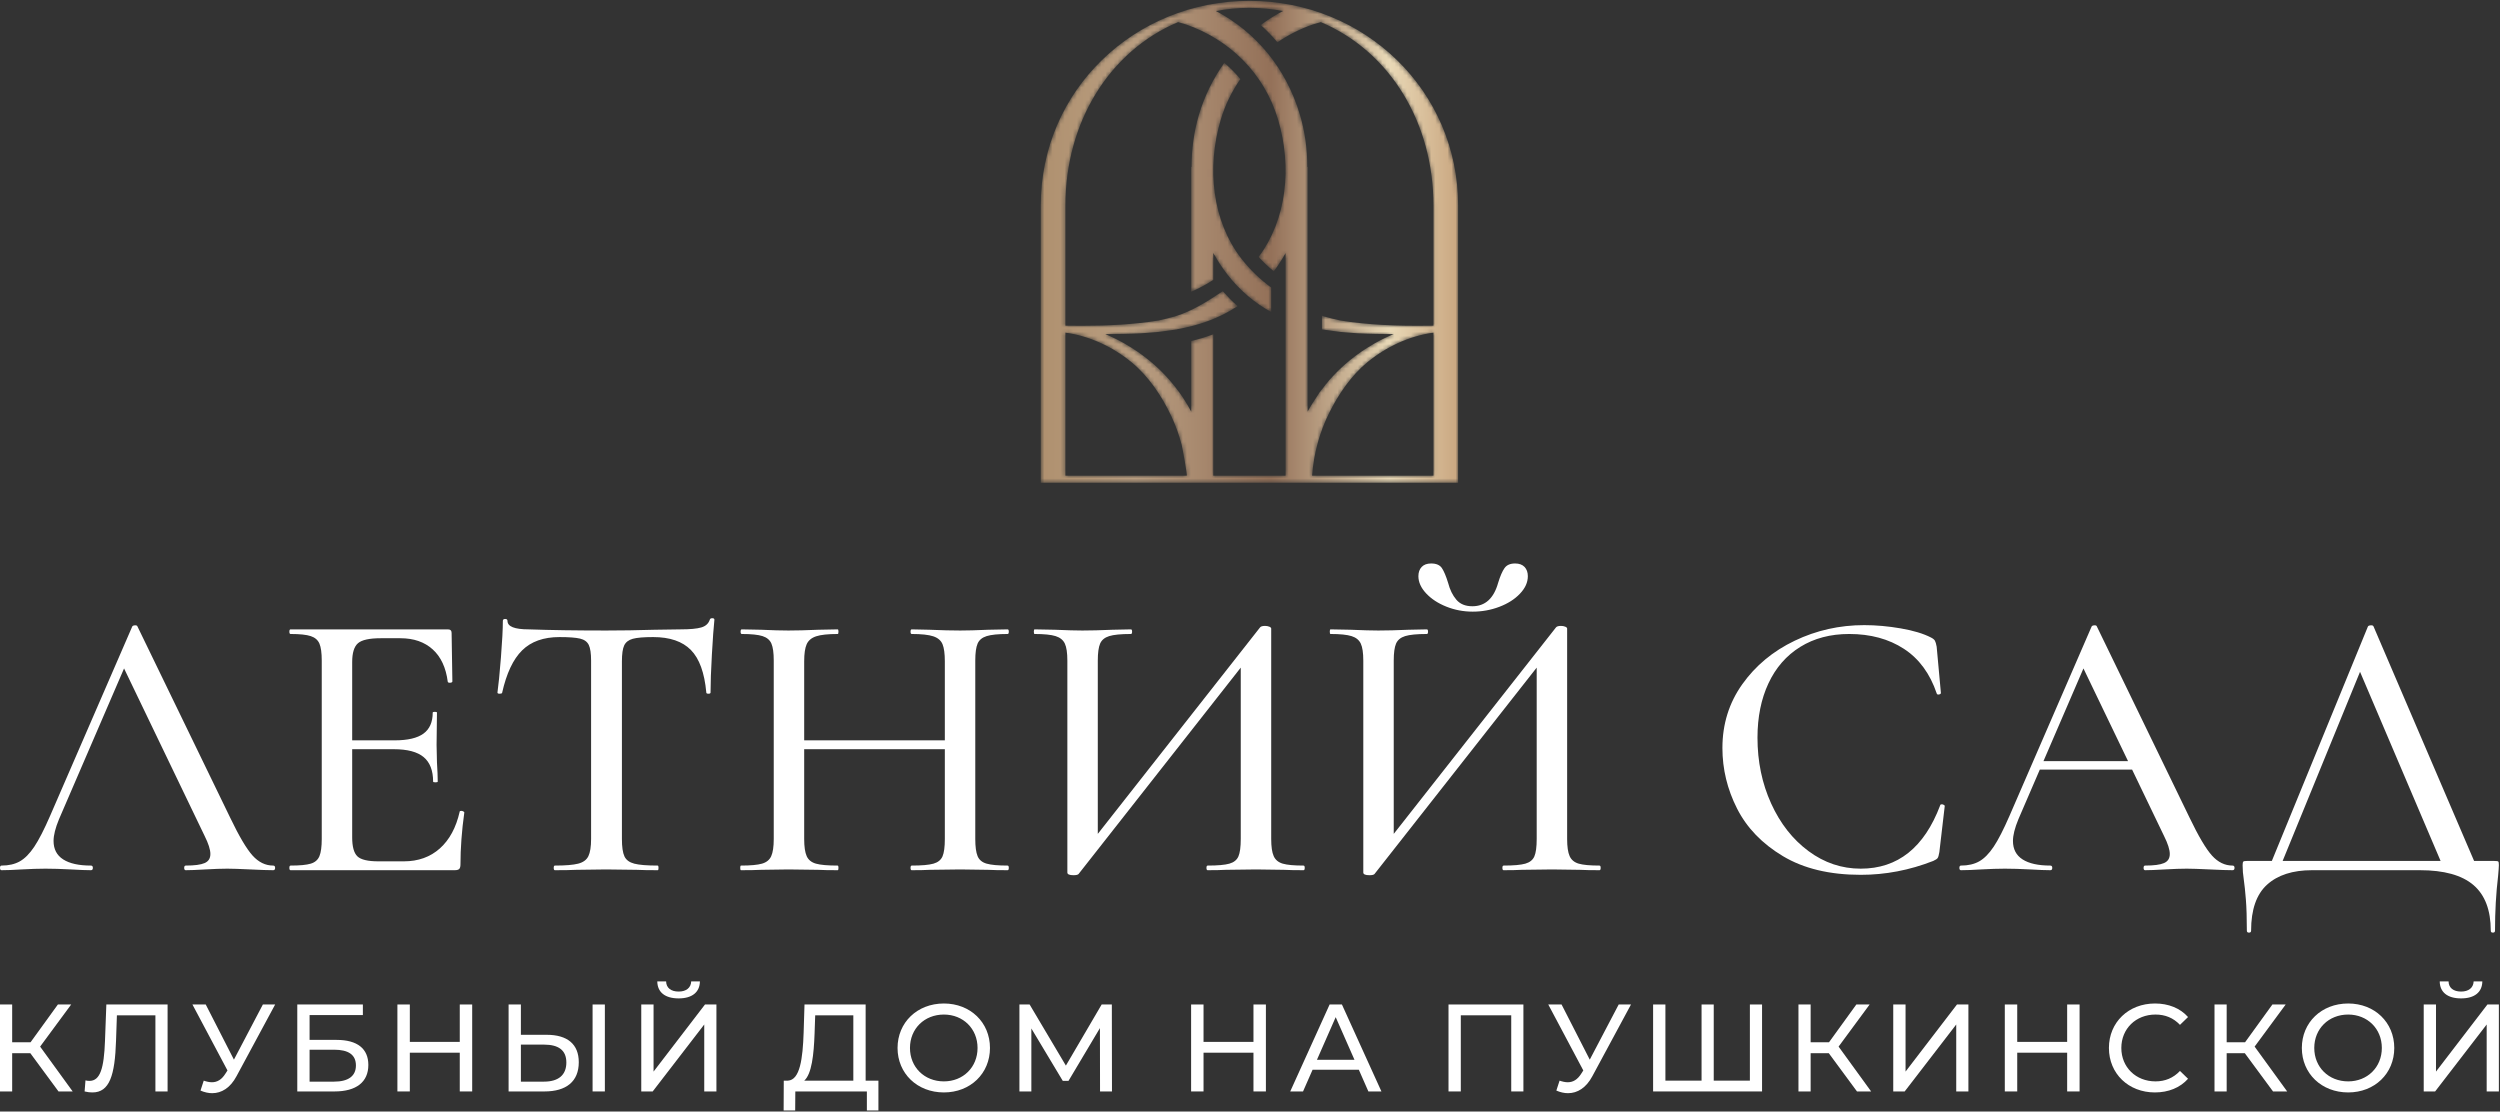 <?xml version="1.0" encoding="UTF-8"?> <svg xmlns="http://www.w3.org/2000/svg" width="614" height="273" viewBox="0 0 614 273" fill="none"><rect x="0" y="0" width="614" height="273" fill="#333333" stroke="none"/><path d="M17.483 246.701H14.218L7.505 255.978H2.989V246.701H0V268.059H2.989V258.663H7.445L14.369 268.059H17.847L9.855 257.046L17.483 246.701Z" fill="white"></path><path d="M25.783 255.703C25.539 262.324 24.625 265.467 21.971 265.467C21.634 265.467 21.359 265.435 20.994 265.343L20.779 268.059C21.51 268.243 22.092 268.303 22.701 268.303C26.912 268.303 28.224 264.092 28.498 255.611L28.711 249.358H38.169V268.059H41.16V246.701H26.119L25.783 255.703Z" fill="white"></path><path d="M57.452 260.248L50.527 246.701H47.26L55.867 262.903L55.377 263.666C54.433 265.192 53.303 265.801 52.05 265.801C51.411 265.801 50.739 265.65 50.038 265.405L49.245 267.845C50.222 268.272 51.197 268.486 52.112 268.486C54.433 268.486 56.568 267.175 58.093 264.307L67.58 246.701H64.562L57.452 260.248Z" fill="white"></path><path d="M82.044 265.65H76.034V257.808H82.044C85.614 257.808 87.413 259.059 87.413 261.683C87.413 264.275 85.554 265.65 82.044 265.65ZM82.685 255.399H76.034V249.296H89.121V246.701H73.013V268.059H82.168C87.506 268.059 90.465 265.741 90.465 261.559C90.465 257.565 87.78 255.399 82.685 255.399Z" fill="white"></path><path d="M112.918 255.887H100.653V246.701H97.603V268.059H100.653V258.542H112.918V268.059H115.97V246.701H112.918V255.887Z" fill="white"></path><path d="M145.537 268.059H148.554V246.701H145.537V268.059Z" fill="white"></path><path d="M133.606 265.65H127.932V256.557H133.606C137.176 256.557 139.097 257.93 139.097 260.951C139.097 264.032 137.143 265.65 133.606 265.65ZM134.278 254.147H127.932V246.701H124.911V268.059H133.728C139.068 268.059 142.149 265.619 142.149 260.889C142.149 256.435 139.342 254.147 134.278 254.147Z" fill="white"></path><path d="M160.515 263.179V246.701H157.495V268.059H160.302L172.963 251.615V268.059H175.954V246.701H173.147L160.515 263.179Z" fill="white"></path><path d="M171.896 241.029H169.761C169.699 242.615 168.51 243.529 166.679 243.529C164.789 243.529 163.627 242.615 163.596 241.029H161.43C161.461 243.684 163.324 245.207 166.679 245.207C169.975 245.207 171.865 243.684 171.896 241.029Z" fill="white"></path><path d="M209.577 265.405H197.528C199.357 263.758 199.876 259.059 200.059 253.841L200.214 249.358H209.577V265.405ZM212.601 246.701H197.586L197.374 253.568C197.16 260.067 196.459 265.221 193.53 265.405H192.493L192.46 272.728H195.298L195.331 268.059H212.904V272.728H215.74V265.405H212.601V246.701Z" fill="white"></path><path d="M231.819 265.588C227.032 265.588 223.489 262.111 223.489 257.381C223.489 252.651 227.032 249.174 231.819 249.174C236.549 249.174 240.086 252.651 240.086 257.381C240.086 262.111 236.549 265.588 231.819 265.588ZM231.819 246.458C225.259 246.458 220.438 251.126 220.438 257.381C220.438 263.634 225.259 268.303 231.819 268.303C238.316 268.303 243.138 263.666 243.138 257.381C243.138 251.095 238.316 246.458 231.819 246.458Z" fill="white"></path><path d="M270.57 246.701L261.782 261.714L252.874 246.701H250.37V268.059H253.301V252.592L261.02 265.467H262.421L270.142 252.501L270.17 268.059H273.101L273.068 246.701H270.57Z" fill="white"></path><path d="M307.852 255.887H295.587V246.701H292.537V268.059H295.587V258.542H307.852V268.059H310.905V246.701H307.852V255.887Z" fill="white"></path><path d="M323.444 260.279L328.048 249.815L332.658 260.279H323.444ZM326.556 246.701L316.881 268.059H320.026L322.374 262.719H333.724L336.073 268.059H339.278L329.575 246.701H326.556Z" fill="white"></path><path d="M355.754 268.059H358.773V249.358H371.16V268.059H374.15V246.701H355.754V268.059Z" fill="white"></path><path d="M390.445 260.248L383.52 246.701H380.253L388.86 262.903L388.371 263.666C387.425 265.192 386.296 265.801 385.045 265.801C384.404 265.801 383.734 265.65 383.031 265.405L382.238 267.845C383.215 268.272 384.192 268.486 385.105 268.486C387.425 268.486 389.56 267.175 391.086 264.307L400.574 246.701H397.553L390.445 260.248Z" fill="white"></path><path d="M429.771 265.405H420.892V246.701H417.904V265.405H409.025V246.701H406.003V268.059H432.761V246.701H429.771V265.405Z" fill="white"></path><path d="M459.184 246.701H455.919L449.208 255.978H444.693V246.701H441.702V268.059H444.693V258.663H449.149L456.074 268.059H459.55L451.558 257.046L459.184 246.701Z" fill="white"></path><path d="M468.004 263.179V246.701H464.981V268.059H467.79L480.451 251.615V268.059H483.441V246.701H480.632L468.004 263.179Z" fill="white"></path><path d="M507.695 255.887H495.432V246.701H492.38V268.059H495.432V258.542H507.695V268.059H510.745V246.701H507.695V255.887Z" fill="white"></path><path d="M529.392 249.174C531.737 249.174 533.753 249.966 535.402 251.705L537.384 249.785C535.43 247.588 532.563 246.458 529.266 246.458C522.77 246.458 517.951 251.066 517.951 257.381C517.951 263.696 522.77 268.303 529.237 268.303C532.563 268.303 535.43 267.144 537.384 264.947L535.402 263.024C533.753 264.764 531.737 265.588 529.392 265.588C524.569 265.588 520.999 262.111 520.999 257.381C520.999 252.651 524.569 249.174 529.392 249.174Z" fill="white"></path><path d="M561.364 246.701H558.1L551.389 255.978H546.871V246.701H543.883V268.059H546.871V258.663H551.325L558.254 268.059H561.729L553.736 257.046L561.364 246.701Z" fill="white"></path><path d="M576.712 265.588C571.923 265.588 568.384 262.111 568.384 257.381C568.384 252.651 571.923 249.174 576.712 249.174C581.442 249.174 584.979 252.651 584.979 257.381C584.979 262.111 581.442 265.588 576.712 265.588ZM576.712 246.458C570.152 246.458 565.333 251.126 565.333 257.381C565.333 263.634 570.152 268.303 576.712 268.303C583.211 268.303 588.033 263.666 588.033 257.381C588.033 251.095 583.211 246.458 576.712 246.458Z" fill="white"></path><path d="M598.281 263.179V246.701H595.264V268.059H598.069L610.729 251.615V268.059H613.722V246.701H610.913L598.281 263.179Z" fill="white"></path><path d="M609.661 241.029H607.528C607.467 242.615 606.275 243.529 604.447 243.529C602.557 243.529 601.393 242.615 601.364 241.029H599.198C599.227 243.684 601.092 245.207 604.447 245.207C607.741 245.207 609.631 243.684 609.661 241.029Z" fill="white"></path><path d="M67.099 212.585C65.203 212.585 63.516 211.766 62.034 210.127C60.551 208.485 58.707 205.363 56.5 200.756L33.786 153.911C33.72 153.659 33.502 153.548 33.122 153.579C32.745 153.612 32.523 153.721 32.461 153.911L12.302 200.378C10.851 203.723 9.557 206.246 8.422 207.949C7.286 209.653 6.104 210.851 4.872 211.545C3.642 212.24 2.143 212.585 0.378 212.585C0.125 212.585 0 212.776 0 213.154C0 213.533 0.125 213.721 0.378 213.721C1.64 213.721 3.279 213.66 5.299 213.533C7.57 213.407 9.525 213.344 11.166 213.344C12.932 213.344 15.013 213.407 17.413 213.533C19.557 213.66 21.198 213.721 22.335 213.721C22.65 213.721 22.806 213.533 22.806 213.154C22.806 212.776 22.65 212.585 22.335 212.585C19.369 212.585 17.096 212.081 15.521 211.072C13.943 210.064 13.154 208.549 13.154 206.529C13.154 205.142 13.595 203.375 14.479 201.23L30.469 164.168L50.252 205.299C51.2 207.192 51.671 208.675 51.671 209.747C51.671 210.821 51.2 211.561 50.252 211.971C49.305 212.383 47.76 212.585 45.614 212.585C45.364 212.585 45.237 212.776 45.237 213.154C45.237 213.533 45.364 213.721 45.614 213.721C46.686 213.721 48.297 213.66 50.44 213.533C52.586 213.407 54.383 213.344 55.836 213.344C56.971 213.344 58.864 213.407 61.514 213.533C64.036 213.66 65.898 213.721 67.099 213.721C67.414 213.721 67.57 213.533 67.57 213.154C67.57 212.776 67.414 212.585 67.099 212.585Z" fill="white"></path><path d="M112.807 213.391C112.997 213.171 113.091 212.808 113.091 212.303C113.091 208.328 113.406 204.069 114.038 199.527C114.038 199.464 113.958 199.384 113.8 199.289C113.643 199.195 113.469 199.148 113.279 199.148C113.028 199.148 112.901 199.212 112.901 199.337C112.017 203.249 110.393 206.261 108.029 208.375C105.662 210.489 102.713 211.545 99.18 211.545H92.932C90.344 211.545 88.627 211.136 87.775 210.315C86.924 209.496 86.497 207.949 86.497 205.678V184.005H96.718C100.062 184.005 102.508 184.653 104.052 185.945C105.599 187.24 106.372 189.242 106.372 191.956C106.372 192.083 106.56 192.144 106.939 192.144C107.318 192.144 107.508 192.083 107.508 191.956C107.508 190.82 107.443 189.242 107.318 187.223L107.224 182.964L107.318 175.015C107.318 174.889 107.143 174.825 106.797 174.825C106.451 174.825 106.276 174.889 106.276 175.015C106.276 177.351 105.521 179.069 104.005 180.173C102.491 181.277 100.125 181.829 96.909 181.829H86.497V162.617C86.497 160.347 86.97 158.8 87.917 157.98C88.862 157.16 90.724 156.749 93.502 156.749H98.328C101.607 156.749 104.258 157.665 106.276 159.495C108.294 161.325 109.525 163.975 109.969 167.444C110.031 167.632 110.237 167.712 110.583 167.681C110.93 167.649 111.104 167.539 111.104 167.349L110.913 155.425C110.913 154.856 110.598 154.573 109.969 154.573H71.356C71.167 154.573 71.07 154.763 71.07 155.14C71.07 155.518 71.167 155.708 71.356 155.708C73.625 155.708 75.283 155.883 76.323 156.229C77.365 156.576 78.073 157.192 78.455 158.075C78.832 158.959 79.021 160.347 79.021 162.239V206.056C79.021 207.949 78.832 209.353 78.455 210.268C78.073 211.183 77.365 211.797 76.323 212.113C75.283 212.429 73.625 212.585 71.356 212.585C71.167 212.585 71.07 212.776 71.07 213.154C71.07 213.533 71.167 213.721 71.356 213.721H111.672C112.239 213.721 112.617 213.612 112.807 213.391Z" fill="white"></path><path d="M173.99 170.377C174.337 170.377 174.51 170.283 174.51 170.093C174.51 167.76 174.62 164.637 174.841 160.725C175.062 156.813 175.269 153.973 175.457 152.207C175.457 151.956 175.281 151.829 174.938 151.829C174.589 151.829 174.384 151.956 174.321 152.207C174.005 153.153 173.313 153.785 172.24 154.1C171.166 154.416 169.462 154.573 167.127 154.573L160.695 154.668C156.529 154.795 152.586 154.856 148.862 154.856C141.607 154.856 135.267 154.763 129.841 154.573C126.371 154.573 124.638 153.878 124.638 152.49C124.638 152.176 124.448 152.017 124.068 152.017C123.69 152.017 123.5 152.176 123.5 152.49C123.5 154.511 123.341 157.507 123.028 161.481C122.713 165.456 122.427 168.328 122.175 170.093C122.175 170.283 122.348 170.377 122.695 170.377C123.043 170.377 123.249 170.316 123.313 170.188C124.383 165.395 126.023 161.907 128.233 159.73C130.44 157.554 133.499 156.465 137.411 156.465C139.745 156.465 141.435 156.593 142.477 156.844C143.515 157.097 144.226 157.618 144.608 158.407C144.985 159.195 145.173 160.473 145.173 162.239V206.056C145.173 207.949 144.951 209.353 144.51 210.268C144.067 211.183 143.231 211.797 142.002 212.113C140.773 212.429 138.863 212.585 136.277 212.585C136.089 212.585 135.993 212.776 135.993 213.154C135.993 213.533 136.089 213.721 136.277 213.721C138.549 213.721 140.315 213.691 141.578 213.628L148.862 213.533L156.34 213.628C157.602 213.691 159.335 213.721 161.547 213.721C161.669 213.721 161.734 213.533 161.734 213.154C161.734 212.776 161.669 212.585 161.547 212.585C158.895 212.585 156.97 212.429 155.774 212.113C154.573 211.797 153.769 211.199 153.359 210.315C152.949 209.432 152.743 208.013 152.743 206.056V162.428C152.743 160.599 152.933 159.291 153.31 158.501C153.691 157.712 154.385 157.176 155.394 156.892C156.403 156.608 158.073 156.465 160.409 156.465C164.51 156.465 167.602 157.523 169.683 159.636C171.766 161.751 173.029 165.236 173.469 170.093C173.469 170.283 173.644 170.377 173.99 170.377Z" fill="white"></path><path d="M242.65 213.628C243.846 213.691 245.458 213.721 247.477 213.721C247.666 213.721 247.761 213.533 247.761 213.154C247.761 212.776 247.666 212.585 247.477 212.585C245.144 212.585 243.422 212.429 242.32 212.113C241.216 211.797 240.473 211.183 240.096 210.268C239.717 209.353 239.528 207.949 239.528 206.056V162.239C239.528 160.347 239.717 158.959 240.096 158.075C240.473 157.192 241.216 156.576 242.32 156.229C243.422 155.883 245.144 155.708 247.477 155.708C247.666 155.708 247.761 155.518 247.761 155.14C247.761 154.763 247.666 154.573 247.477 154.573L242.65 154.668C239.873 154.795 237.602 154.856 235.836 154.856C233.754 154.856 231.262 154.795 228.36 154.668L223.912 154.573C223.722 154.573 223.628 154.763 223.628 155.14C223.628 155.518 223.722 155.708 223.912 155.708C226.308 155.708 228.076 155.899 229.212 156.277C230.346 156.656 231.104 157.303 231.485 158.216C231.862 159.132 232.052 160.535 232.052 162.428V181.829H197.508V162.428C197.508 160.535 197.712 159.132 198.122 158.216C198.533 157.303 199.305 156.656 200.442 156.277C201.578 155.899 203.341 155.708 205.741 155.708C205.868 155.708 205.93 155.518 205.93 155.14C205.93 154.763 205.868 154.573 205.741 154.573L200.914 154.668C198.012 154.795 195.584 154.856 193.628 154.856C191.861 154.856 189.654 154.795 187.002 154.668L182.176 154.573C181.988 154.573 181.89 154.763 181.89 155.14C181.89 155.518 181.988 155.708 182.176 155.708C184.509 155.708 186.214 155.883 187.286 156.229C188.357 156.576 189.086 157.192 189.464 158.075C189.841 158.959 190.032 160.347 190.032 162.239V206.056C190.032 207.949 189.826 209.353 189.414 210.268C189.004 211.183 188.248 211.797 187.144 212.113C186.041 212.429 184.321 212.585 181.988 212.585C181.861 212.585 181.797 212.776 181.797 213.154C181.797 213.533 181.861 213.721 181.988 213.721C184.068 213.721 185.709 213.691 186.909 213.628L193.628 213.533L200.914 213.628C202.05 213.691 203.66 213.721 205.741 213.721C205.868 213.721 205.93 213.533 205.93 213.154C205.93 212.776 205.868 212.585 205.741 212.585C203.281 212.585 201.497 212.429 200.394 212.113C199.289 211.797 198.533 211.183 198.122 210.268C197.712 209.353 197.508 207.949 197.508 206.056V184.005H232.052V206.056C232.052 208.013 231.862 209.432 231.485 210.315C231.104 211.199 230.361 211.797 229.261 212.113C228.154 212.429 226.373 212.585 223.912 212.585C223.722 212.585 223.628 212.776 223.628 213.154C223.628 213.533 223.722 213.721 223.912 213.721C225.804 213.721 227.285 213.691 228.36 213.628L235.836 213.533L242.65 213.628Z" fill="white"></path><path d="M308.516 213.533L315.33 213.628C316.529 213.691 318.137 213.721 320.158 213.721C320.346 213.721 320.441 213.533 320.441 213.154C320.441 212.776 320.346 212.585 320.158 212.585C317.822 212.585 316.117 212.429 315.048 212.113C313.974 211.797 313.231 211.182 312.823 210.268C312.41 209.353 312.208 207.949 312.208 206.056V154.384C312.208 154.194 312.049 154.037 311.733 153.911C311.418 153.785 311.07 153.721 310.693 153.721C310.062 153.721 309.651 153.849 309.462 154.1L269.619 204.8V162.239C269.619 160.346 269.81 158.958 270.187 158.075C270.565 157.192 271.307 156.576 272.411 156.229C273.515 155.882 275.298 155.708 277.758 155.708C277.949 155.708 278.042 155.518 278.042 155.14C278.042 154.763 277.949 154.573 277.758 154.573L273.217 154.668C270.313 154.794 267.854 154.856 265.834 154.856C264.258 154.856 262.017 154.794 259.114 154.668L254.099 154.573C253.973 154.573 253.91 154.763 253.91 155.14C253.91 155.518 253.973 155.708 254.099 155.708C256.433 155.708 258.153 155.882 259.257 156.229C260.36 156.576 261.115 157.192 261.529 158.075C261.938 158.958 262.143 160.346 262.143 162.239V214.289C262.143 214.73 262.647 214.952 263.658 214.952C264.287 214.952 264.698 214.857 264.889 214.668L304.729 163.968V206.056C304.729 208.013 304.542 209.432 304.163 210.315C303.783 211.199 303.043 211.797 301.939 212.113C300.835 212.429 299.053 212.585 296.593 212.585C296.403 212.585 296.307 212.776 296.307 213.154C296.307 213.533 296.403 213.721 296.593 213.721C298.485 213.721 299.966 213.691 301.041 213.628L308.516 213.533Z" fill="white"></path><path d="M355.22 148.989C357.27 149.811 359.432 150.22 361.701 150.22C363.974 150.22 366.149 149.827 368.233 149.036C370.316 148.248 372.002 147.177 373.294 145.818C374.589 144.463 375.237 143.027 375.237 141.513C375.237 140.566 374.966 139.809 374.433 139.241C373.894 138.675 373.12 138.389 372.112 138.389C370.912 138.389 370.045 138.768 369.51 139.525C368.974 140.283 368.453 141.481 367.948 143.123C366.876 146.971 364.761 148.895 361.609 148.895C359.904 148.895 358.594 148.359 357.68 147.285C356.766 146.213 356.086 144.825 355.646 143.123C355.14 141.481 354.636 140.283 354.13 139.525C353.625 138.768 352.742 138.389 351.482 138.389C350.472 138.389 349.698 138.675 349.164 139.241C348.625 139.809 348.357 140.566 348.357 141.513C348.357 142.964 348.988 144.368 350.25 145.724C351.513 147.081 353.169 148.171 355.22 148.989Z" fill="white"></path><path d="M392.838 212.585C390.502 212.585 388.8 212.429 387.729 212.113C386.656 211.797 385.913 211.182 385.505 210.268C385.092 209.353 384.889 207.949 384.889 206.056V154.384C384.889 154.194 384.729 154.037 384.414 153.911C384.1 153.785 383.753 153.721 383.374 153.721C382.745 153.721 382.333 153.849 382.144 154.1L342.302 204.8V162.239C342.302 160.346 342.492 158.958 342.869 158.075C343.248 157.192 343.99 156.576 345.093 156.229C346.197 155.882 347.98 155.708 350.44 155.708C350.63 155.708 350.724 155.518 350.724 155.14C350.724 154.763 350.63 154.573 350.44 154.573L345.898 154.668C342.996 154.794 340.536 154.856 338.516 154.856C336.94 154.856 334.698 154.794 331.796 154.668L326.781 154.573C326.654 154.573 326.592 154.763 326.592 155.14C326.592 155.518 326.654 155.708 326.781 155.708C329.114 155.708 330.833 155.882 331.938 156.229C333.042 156.576 333.798 157.192 334.212 158.075C334.62 158.958 334.826 160.346 334.826 162.239V214.289C334.826 214.73 335.329 214.952 336.338 214.952C336.969 214.952 337.381 214.857 337.569 214.668L377.412 163.968V206.056C377.412 208.013 377.222 209.432 376.844 210.315C376.466 211.199 375.724 211.797 374.62 212.113C373.517 212.429 371.734 212.585 369.274 212.585C369.086 212.585 368.99 212.776 368.99 213.154C368.99 213.533 369.086 213.721 369.274 213.721C371.166 213.721 372.649 213.691 373.722 213.628L381.197 213.533L388.01 213.628C389.212 213.691 390.818 213.721 392.838 213.721C393.029 213.721 393.122 213.533 393.122 213.154C393.122 212.776 393.029 212.585 392.838 212.585Z" fill="white"></path><path d="M475.884 210.74C476.04 210.52 476.181 210.03 476.308 209.273L477.633 197.917C477.633 197.854 477.554 197.776 477.394 197.681C477.238 197.585 477.097 197.539 476.97 197.539C476.653 197.539 476.497 197.633 476.497 197.823C472.585 208.17 466.086 213.344 457 213.344C452.332 213.344 448.057 211.909 444.177 209.037C440.297 206.166 437.237 202.27 434.998 197.349C432.757 192.428 431.638 187.033 431.638 181.166C431.638 176.12 432.537 171.672 434.336 167.823C436.133 163.975 438.734 160.993 442.144 158.878C445.55 156.766 449.557 155.708 454.164 155.708C459.397 155.708 463.878 156.924 467.601 159.352C471.324 161.781 474.004 165.425 475.645 170.282C475.708 170.536 475.896 170.629 476.214 170.566C476.529 170.505 476.685 170.377 476.685 170.188L475.645 158.832C475.518 158.139 475.377 157.649 475.22 157.364C475.061 157.08 474.729 156.813 474.225 156.56C472.393 155.615 469.934 154.873 466.844 154.336C463.753 153.801 460.753 153.532 457.853 153.532C451.797 153.532 446.104 154.809 440.772 157.364C435.438 159.92 431.149 163.485 427.9 168.058C424.649 172.633 423.025 177.853 423.025 183.721C423.025 188.896 424.224 193.848 426.621 198.58C429.021 203.312 432.774 207.208 437.884 210.268C442.996 213.328 449.368 214.857 457 214.857C463.058 214.857 468.99 213.721 474.792 211.451C475.362 211.199 475.724 210.961 475.884 210.74Z" fill="white"></path><path d="M501.873 186.939L511.695 164.168L522.649 186.939H501.873ZM548.326 212.585C546.434 212.585 544.743 211.766 543.262 210.127C541.779 208.485 539.935 205.363 537.726 200.756L515.013 153.911C514.95 153.659 514.729 153.548 514.35 153.579C513.971 153.612 513.75 153.721 513.687 153.911L493.529 200.378C492.078 203.723 490.785 206.246 489.651 207.949C488.514 209.653 487.331 210.851 486.102 211.545C484.873 212.24 483.371 212.585 481.607 212.585C481.354 212.585 481.226 212.776 481.226 213.154C481.226 213.533 481.354 213.721 481.607 213.721C482.867 213.721 484.507 213.66 486.526 213.533C488.799 213.407 490.753 213.344 492.395 213.344C494.159 213.344 496.243 213.407 498.641 213.533C500.783 213.66 502.427 213.721 503.562 213.721C503.878 213.721 504.037 213.533 504.037 213.154C504.037 212.776 503.878 212.585 503.562 212.585C500.597 212.585 498.326 212.081 496.747 211.072C495.169 210.064 494.382 208.549 494.382 206.529C494.382 205.142 494.823 203.375 495.707 201.23L500.974 189.021H523.65L531.479 205.299C532.427 207.192 532.901 208.675 532.901 209.747C532.901 210.821 532.427 211.561 531.479 211.971C530.534 212.383 528.987 212.585 526.842 212.585C526.591 212.585 526.463 212.776 526.463 213.154C526.463 213.533 526.591 213.721 526.842 213.721C527.917 213.721 529.523 213.66 531.67 213.533C533.813 213.407 535.611 213.344 537.063 213.344C538.201 213.344 540.093 213.407 542.742 213.533C545.265 213.66 547.126 213.721 548.326 213.721C548.641 213.721 548.799 213.533 548.799 213.154C548.799 212.776 548.641 212.585 548.326 212.585Z" fill="white"></path><path d="M560.613 211.451L579.625 164.995L599.411 211.451H560.613ZM613.579 211.592C613.485 211.497 613.153 211.451 612.586 211.451H607.638L582.963 153.911C582.901 153.659 582.665 153.548 582.255 153.579C581.841 153.612 581.607 153.721 581.543 153.911L557.963 211.451H551.829C551.386 211.451 551.103 211.497 550.977 211.592C550.849 211.687 550.787 211.988 550.787 212.49C550.787 213.628 550.882 214.795 551.07 215.993C551.259 217.318 551.433 218.975 551.591 220.961C551.747 222.949 551.829 225.488 551.829 228.58C551.829 228.896 552.001 229.053 552.349 229.053C552.695 229.053 552.87 228.896 552.87 228.58C552.87 223.407 554.178 219.636 556.797 217.271C559.413 214.905 563.091 213.721 567.822 213.721H594.321C600.25 213.721 604.637 214.936 607.474 217.365C610.315 219.793 611.734 223.532 611.734 228.58C611.734 228.896 611.906 229.053 612.254 229.053C612.599 229.053 612.775 228.896 612.775 228.58C612.775 223.848 613.026 219.368 613.533 215.141C613.657 213.753 613.722 212.871 613.722 212.49C613.722 211.988 613.673 211.687 613.579 211.592Z" fill="white"></path><mask id="mask0_108_100" style="mask-type:luminance" maskUnits="userSpaceOnUse" x="292" y="15" width="21" height="62"><path d="M292.64 41.011H292.57V71.651C294.442 70.839 296.253 69.879 297.986 68.743V62.131C298.973 63.893 300.045 65.611 301.288 67.22C304.582 71.484 308.269 74.471 312.208 76.637V70.617C309.54 68.659 307.058 66.332 304.861 63.487C297.72 54.248 296.31 41.199 299.818 29.401C300.917 25.717 302.574 22.392 304.636 19.42C303.454 17.969 302.116 16.653 300.688 15.429C298.018 19.211 295.866 23.448 294.466 28.16C293.202 32.403 292.653 36.731 292.64 41.011Z" fill="white"></path></mask><g mask="url(#mask0_108_100)"><path d="M292.64 41.011H292.57V71.651C294.442 70.839 296.253 69.879 297.986 68.743V62.131C298.973 63.893 300.045 65.611 301.288 67.22C304.582 71.484 308.269 74.471 312.208 76.637V70.617C309.54 68.659 307.058 66.332 304.861 63.487C297.72 54.248 296.31 41.199 299.818 29.401C300.917 25.717 302.574 22.392 304.636 19.42C303.454 17.969 302.116 16.653 300.688 15.429C298.018 19.211 295.866 23.448 294.466 28.16C293.202 32.403 292.653 36.731 292.64 41.011Z" fill="url(#paint0_linear_108_100)"></path></g><mask id="mask1_108_100" style="mask-type:luminance" maskUnits="userSpaceOnUse" x="255" y="0" width="104" height="119"><path d="M352.056 79.975C351.706 79.977 351.204 79.977 350.89 79.983C343.338 80.08 336.012 79.832 329.16 78.708C327.833 78.415 326.514 78.101 325.224 77.729C325.034 77.673 324.854 77.587 324.668 77.524V80.879L324.678 80.88V80.904C324.793 80.923 324.913 80.935 325.033 80.951C325.814 81.085 326.606 81.181 327.392 81.284C328.006 81.364 328.612 81.463 329.225 81.528C330.209 81.628 331.205 81.695 332.198 81.763C332.632 81.791 333.057 81.836 333.496 81.86C334.918 81.935 336.356 81.984 337.794 82.012C337.801 82.012 337.805 82.015 337.809 82.015C339.297 82.045 340.789 82.059 342.285 82.064C340.676 82.713 339.122 83.48 337.609 84.325C337.526 84.372 337.45 84.433 337.368 84.48C333.242 86.829 329.506 89.861 326.386 93.461C326.165 93.717 325.972 93.995 325.758 94.256C325.749 94.249 325.74 94.243 325.73 94.233C325.508 94.505 325.324 94.801 325.109 95.076C324.748 95.533 324.365 95.973 324.024 96.447C323.897 96.621 323.794 96.811 323.686 96.996C322.776 98.32 321.92 99.68 321.152 101.104V41.011H321.082C321.07 36.731 320.521 32.403 319.258 28.16C315.874 16.777 308.445 7.832 298.606 2.699C301.264 2.225 304.004 1.927 306.86 1.927C309.721 1.927 312.46 2.225 315.114 2.699C313.197 3.711 311.356 4.845 309.638 6.144C311.089 7.473 312.472 8.879 313.733 10.395C316.417 8.565 319.344 7.084 322.464 5.999L324.389 5.431C341.332 12.6 352.056 30.068 352.056 50.468V79.975ZM352.056 116.832H322.248C322.654 111.353 324.121 106.067 326.437 101.435C328.708 96.855 331.836 92.264 335.752 89.023C340.372 85.201 346.112 82.515 352.056 81.693V116.832ZM315.733 116.832H297.986V82.101C296.204 82.76 294.401 83.316 292.57 83.749V101.104C291.702 99.495 290.769 97.925 289.7 96.447C288.957 95.415 288.168 94.419 287.338 93.461C284.217 89.861 280.477 86.829 276.354 84.48C276.272 84.433 276.196 84.372 276.114 84.325C274.602 83.48 273.048 82.713 271.44 82.064C272.934 82.059 274.425 82.045 275.912 82.015C275.917 82.015 275.924 82.012 275.928 82.012C277.369 81.984 278.801 81.935 280.228 81.86C280.662 81.836 281.093 81.791 281.526 81.763C282.52 81.695 283.516 81.628 284.497 81.528C285.112 81.463 285.718 81.364 286.328 81.284C287.117 81.181 287.91 81.085 288.692 80.951C288.808 80.935 288.932 80.923 289.045 80.904V80.88C294.313 79.937 299.352 78.256 303.964 75.181C302.672 74.063 301.472 72.815 300.31 71.504C296.681 73.956 292.693 76.476 288.498 77.729C287.209 78.101 285.889 78.415 284.565 78.708C278.597 79.687 272.266 80.003 265.742 80.003C264.777 80.003 263.806 79.996 262.834 79.983C262.518 79.977 262.017 79.977 261.668 79.975V50.468C261.668 30.068 272.393 12.6 289.334 5.431L291.26 5.999C301.922 9.709 310.489 17.924 313.9 29.404C317.366 41.041 316.013 53.885 309.122 63.101C310.252 64.367 311.498 65.537 312.856 66.641C313.918 65.213 314.87 63.711 315.733 62.163V116.832ZM291.474 116.832H261.668V81.693C267.612 82.515 273.353 85.201 277.973 89.023C282.112 92.452 285.332 97.263 287.629 102.112C288.71 104.396 289.573 106.785 290.213 109.231C290.378 109.859 291.653 116.832 291.474 116.832ZM306.884 0.208H306.836C278.588 0.22 255.61 22.215 255.61 50.468V118.553H358.112V50.465C358.112 22.213 335.133 0.22 306.884 0.208Z" fill="white"></path></mask><g mask="url(#mask1_108_100)"><path d="M352.056 79.975C351.706 79.977 351.204 79.977 350.89 79.983C343.338 80.08 336.012 79.832 329.16 78.708C327.833 78.415 326.514 78.101 325.224 77.729C325.034 77.673 324.854 77.587 324.668 77.524V80.879L324.678 80.88V80.904C324.793 80.923 324.913 80.935 325.033 80.951C325.814 81.085 326.606 81.181 327.392 81.284C328.006 81.364 328.612 81.463 329.225 81.528C330.209 81.628 331.205 81.695 332.198 81.763C332.632 81.791 333.057 81.836 333.496 81.86C334.918 81.935 336.356 81.984 337.794 82.012C337.801 82.012 337.805 82.015 337.809 82.015C339.297 82.045 340.789 82.059 342.285 82.064C340.676 82.713 339.122 83.48 337.609 84.325C337.526 84.372 337.45 84.433 337.368 84.48C333.242 86.829 329.506 89.861 326.386 93.461C326.165 93.717 325.972 93.995 325.758 94.256C325.749 94.249 325.74 94.243 325.73 94.233C325.508 94.505 325.324 94.801 325.109 95.076C324.748 95.533 324.365 95.973 324.024 96.447C323.897 96.621 323.794 96.811 323.686 96.996C322.776 98.32 321.92 99.68 321.152 101.104V41.011H321.082C321.07 36.731 320.521 32.403 319.258 28.16C315.874 16.777 308.445 7.832 298.606 2.699C301.264 2.225 304.004 1.927 306.86 1.927C309.721 1.927 312.46 2.225 315.114 2.699C313.197 3.711 311.356 4.845 309.638 6.144C311.089 7.473 312.472 8.879 313.733 10.395C316.417 8.565 319.344 7.084 322.464 5.999L324.389 5.431C341.332 12.6 352.056 30.068 352.056 50.468V79.975ZM352.056 116.832H322.248C322.654 111.353 324.121 106.067 326.437 101.435C328.708 96.855 331.836 92.264 335.752 89.023C340.372 85.201 346.112 82.515 352.056 81.693V116.832ZM315.733 116.832H297.986V82.101C296.204 82.76 294.401 83.316 292.57 83.749V101.104C291.702 99.495 290.769 97.925 289.7 96.447C288.957 95.415 288.168 94.419 287.338 93.461C284.217 89.861 280.477 86.829 276.354 84.48C276.272 84.433 276.196 84.372 276.114 84.325C274.602 83.48 273.048 82.713 271.44 82.064C272.934 82.059 274.425 82.045 275.912 82.015C275.917 82.015 275.924 82.012 275.928 82.012C277.369 81.984 278.801 81.935 280.228 81.86C280.662 81.836 281.093 81.791 281.526 81.763C282.52 81.695 283.516 81.628 284.497 81.528C285.112 81.463 285.718 81.364 286.328 81.284C287.117 81.181 287.91 81.085 288.692 80.951C288.808 80.935 288.932 80.923 289.045 80.904V80.88C294.313 79.937 299.352 78.256 303.964 75.181C302.672 74.063 301.472 72.815 300.31 71.504C296.681 73.956 292.693 76.476 288.498 77.729C287.209 78.101 285.889 78.415 284.565 78.708C278.597 79.687 272.266 80.003 265.742 80.003C264.777 80.003 263.806 79.996 262.834 79.983C262.518 79.977 262.017 79.977 261.668 79.975V50.468C261.668 30.068 272.393 12.6 289.334 5.431L291.26 5.999C301.922 9.709 310.489 17.924 313.9 29.404C317.366 41.041 316.013 53.885 309.122 63.101C310.252 64.367 311.498 65.537 312.856 66.641C313.918 65.213 314.87 63.711 315.733 62.163V116.832ZM291.474 116.832H261.668V81.693C267.612 82.515 273.353 85.201 277.973 89.023C282.112 92.452 285.332 97.263 287.629 102.112C288.71 104.396 289.573 106.785 290.213 109.231C290.378 109.859 291.653 116.832 291.474 116.832ZM306.884 0.208H306.836C278.588 0.22 255.61 22.215 255.61 50.468V118.553H358.112V50.465C358.112 22.213 335.133 0.22 306.884 0.208Z" fill="url(#paint1_linear_108_100)"></path></g><defs><linearGradient id="paint0_linear_108_100" x1="252.953" y1="46.033" x2="358.748" y2="46.033" gradientUnits="userSpaceOnUse"><stop stop-color="#AE8F6D"></stop><stop offset="0" stop-color="#AE8F6D"></stop><stop offset="0.246" stop-color="#B99E81"></stop><stop offset="0.555" stop-color="#947159"></stop><stop offset="0.558" stop-color="#947159"></stop><stop offset="0.561" stop-color="#947159"></stop><stop offset="0.834" stop-color="#E9D9B7"></stop><stop offset="0.986" stop-color="#CBA983"></stop><stop offset="1" stop-color="#CBA983"></stop></linearGradient><linearGradient id="paint1_linear_108_100" x1="252.953" y1="59.381" x2="358.748" y2="59.381" gradientUnits="userSpaceOnUse"><stop stop-color="#AE8F6D"></stop><stop offset="0" stop-color="#AE8F6D"></stop><stop offset="0.246" stop-color="#B99E81"></stop><stop offset="0.555" stop-color="#947159"></stop><stop offset="0.558" stop-color="#947159"></stop><stop offset="0.561" stop-color="#947159"></stop><stop offset="0.834" stop-color="#E9D9B7"></stop><stop offset="0.986" stop-color="#CBA983"></stop><stop offset="1" stop-color="#CBA983"></stop></linearGradient></defs></svg> 
